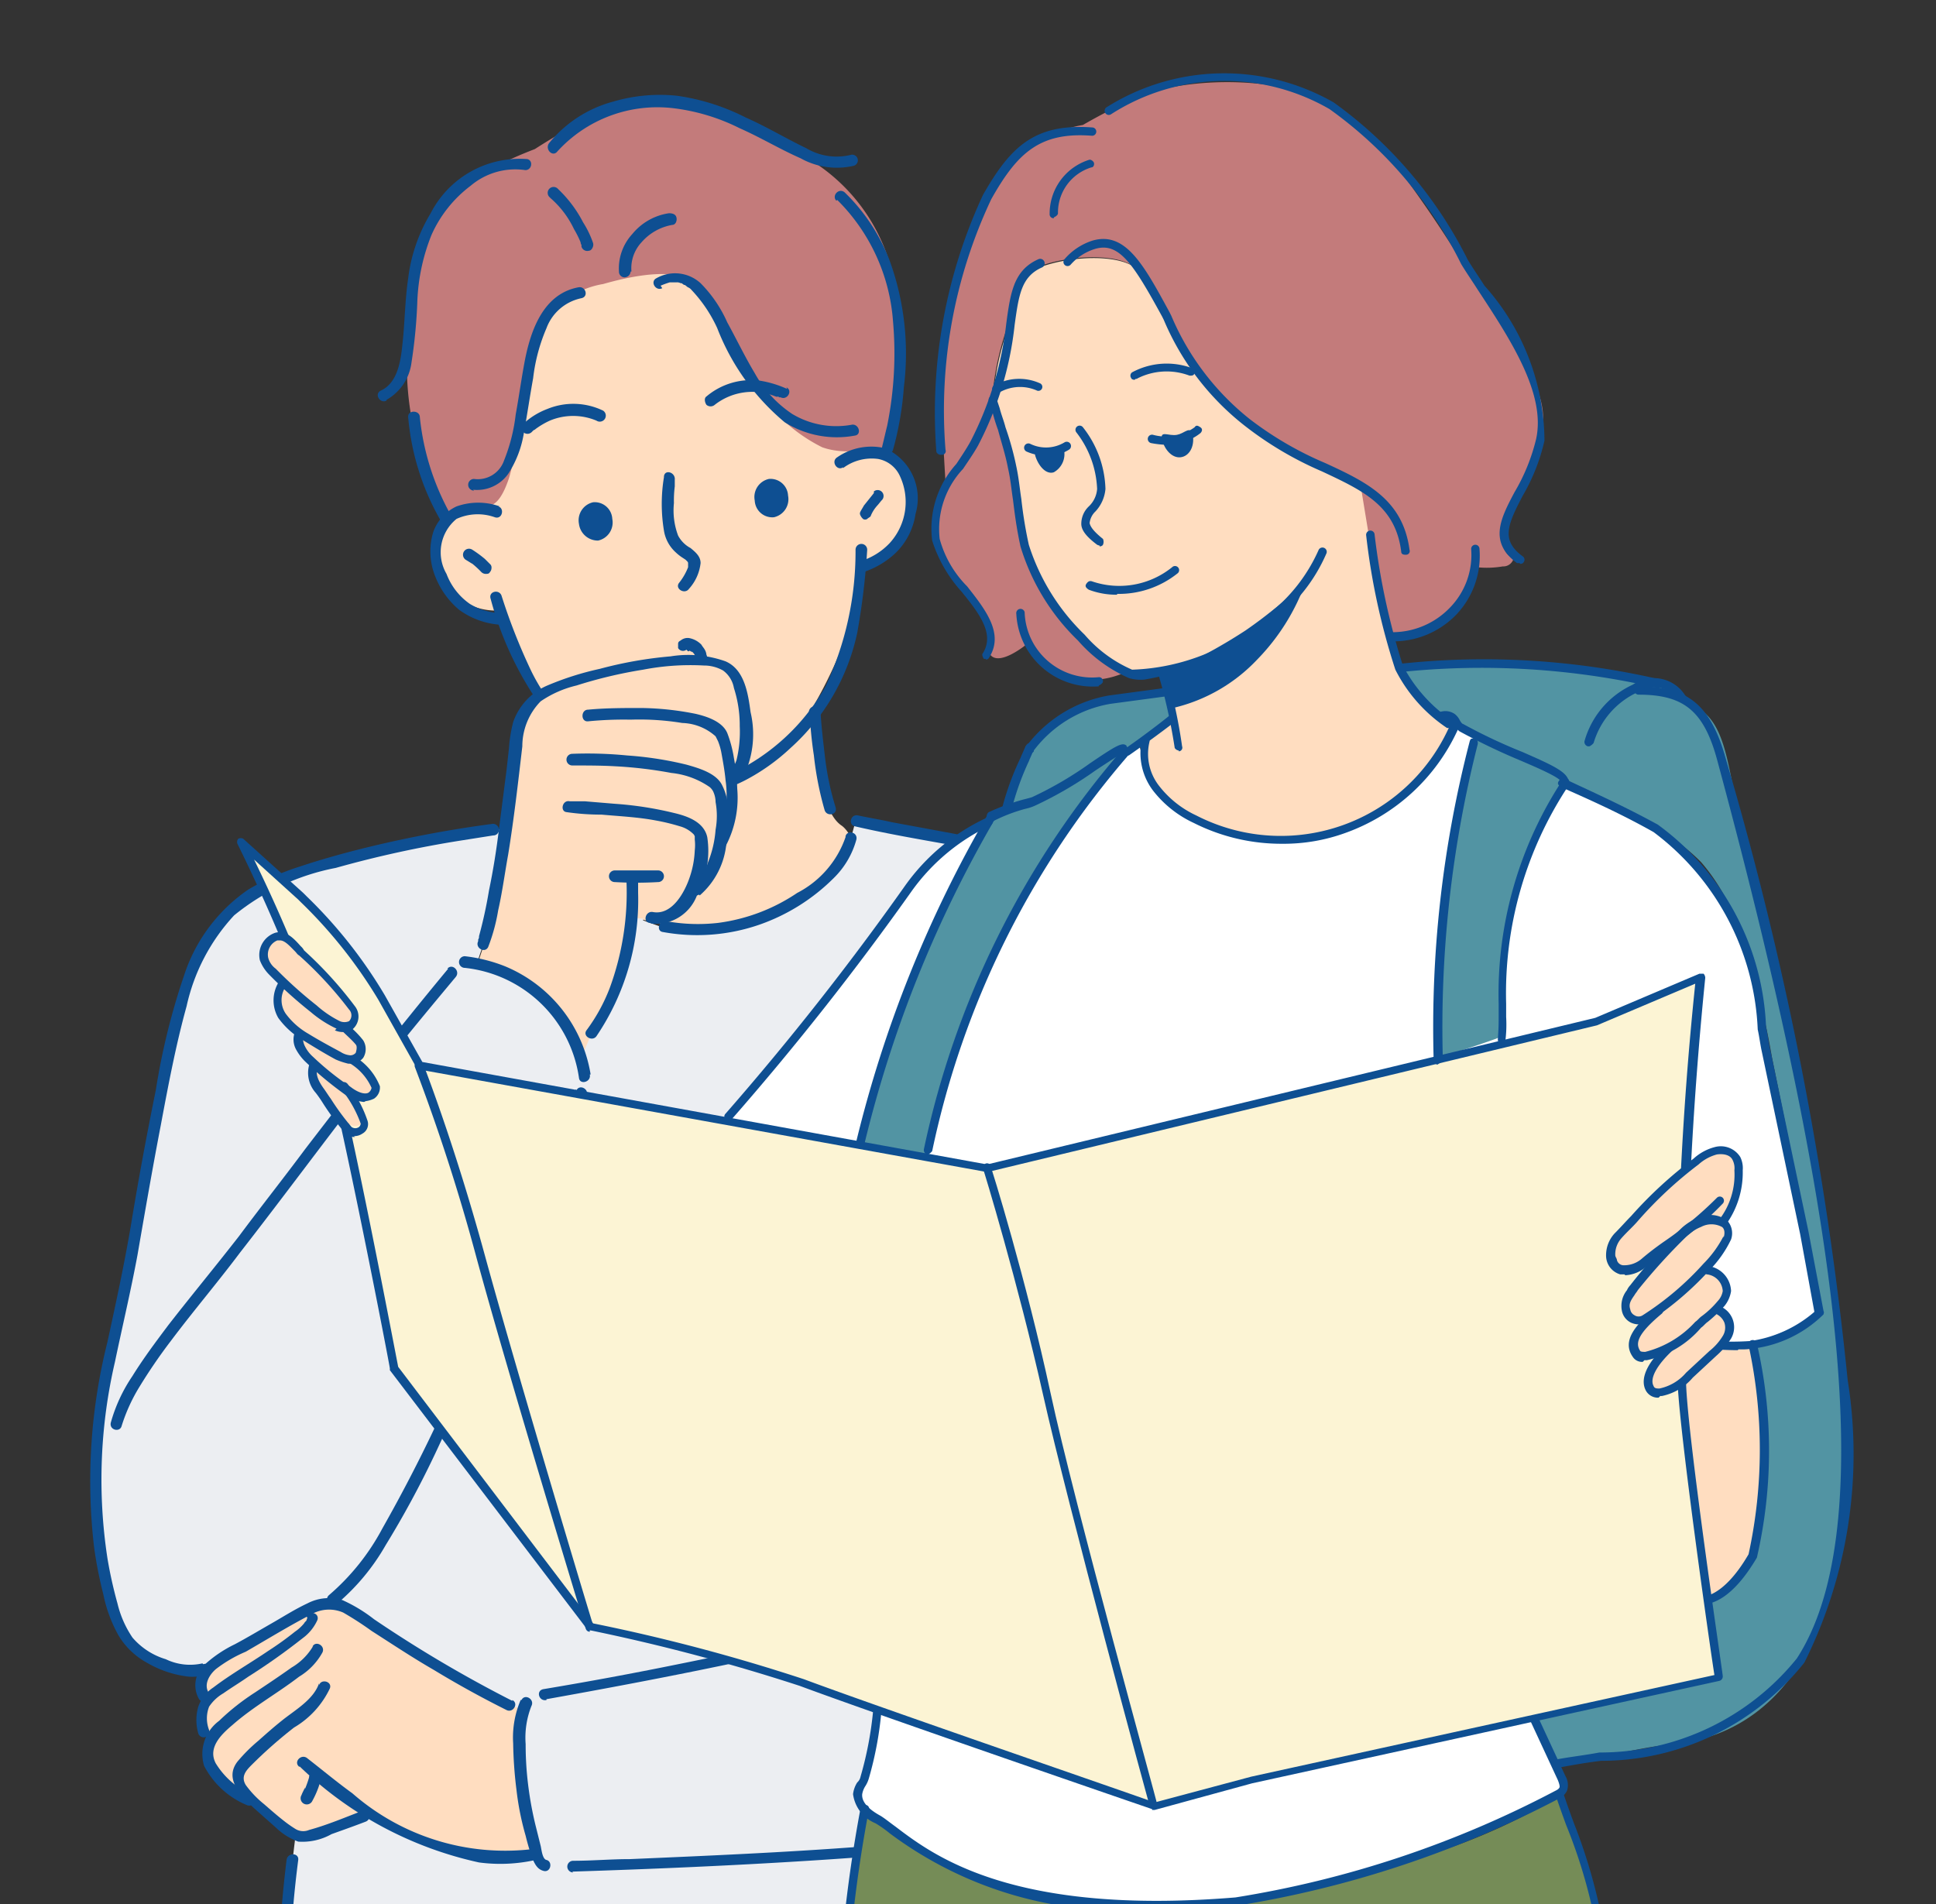 <svg id="Layer_1" xmlns="http://www.w3.org/2000/svg" xmlns:xlink="http://www.w3.org/1999/xlink" width="23.24" height="22.86" viewBox="0 0 23.24 22.86">
  <rect x="0" y="0" width="23.24" height="22.86" fill="#333333" stroke="none"/>
  <defs>
    <clipPath id="clip-path">
      <rect id="Rectangle_3" data-name="Rectangle 3" width="23.24" height="22.86" fill="none"/>
    </clipPath>
  </defs>
  <g id="Group_10" data-name="Group 10" clip-path="url(#clip-path)">
    <path id="Path_168" data-name="Path 168" d="M5.49,2.26a5.034,5.034,0,0,1,.93-.47,7.732,7.732,0,0,1,.86-.48,3.021,3.021,0,0,1,2.51.65,2.192,2.192,0,0,1,.91,1.27,10.306,10.306,0,0,1,.13,1.09,6.566,6.566,0,0,1-.2,1.16l-5.26.74a5.57,5.57,0,0,1-.34-.82,3.574,3.574,0,0,1-.12-1.44A2.146,2.146,0,0,1,5.49,2.26Z" fill="#c37b7b" fill-rule="evenodd"/>
    <path id="Path_169" data-name="Path 169" d="M5.67,6.08c.14-.02.29.11.44-.34.12-.4.19-1.25.35-1.74a1.053,1.053,0,0,1,.78-.59c.11-.03.75-.22,1.03-.05.35.2.52.88.77,1.23a1.978,1.978,0,0,0,.83.78c.34.12.67-.03.77.06.82.87-.33,1.37-.33,1.37a2.867,2.867,0,0,1-.14.81,5.509,5.509,0,0,1-.39.84s-.03,1.22.32,1.46c.06.04.17.18.11.3a2.456,2.456,0,0,1-1.46.9c-1.01.16-2.16-.48-1.92-.67.38-.31.06-1.64.06-1.64a5.353,5.353,0,0,1-.53-.7,5.611,5.611,0,0,1-.38-.77.763.763,0,0,1-.6-.26c-.26-.32-.3-.92.28-1Z" fill="#ffddc0" fill-rule="evenodd"/>
    <path id="Path_170" data-name="Path 170" d="M8.49,9.38a1.2,1.2,0,0,1-.46-.04,2.586,2.586,0,0,1-1.2-.66,2.208,2.208,0,0,1-.47-.66,7.119,7.119,0,0,1-.34-.87c-.03-.08-.16-.05-.13.04a4,4,0,0,0,.78,1.52,2.679,2.679,0,0,0,1.26.75,1.509,1.509,0,0,0,.56.06c.09-.01.09-.15,0-.14h0Z" fill="#0e4f92"/>
    <path id="Path_171" data-name="Path 171" d="M7.97,5.73a1.964,1.964,0,0,0,0,.64.446.446,0,0,0,.14.26.55.55,0,0,0,.09.07l.03.02.02.02a.031.031,0,0,1,.01.02v.05A.724.724,0,0,1,8.15,7c-.05.07.07.14.12.07a.549.549,0,0,0,.14-.31c0-.08-.06-.13-.12-.18a.362.362,0,0,1-.15-.15.859.859,0,0,1-.05-.39,1.34,1.34,0,0,1,.01-.2V5.76c.01-.09-.12-.13-.13-.04h0Z" fill="#0e4f92"/>
    <path id="Path_172" data-name="Path 172" d="M6.37,5.2l.02-.02.02-.02c-.01.01.01,0,.02-.01a.95.95,0,0,1,.17-.1.725.725,0,0,1,.56,0,.072.072,0,0,0,.08-.12.823.823,0,0,0-.67-.02.88.88,0,0,0-.29.18c-.07.06.03.16.1.1h0Z" fill="#0e4f92"/>
    <path id="Path_173" data-name="Path 173" d="M6.84,8.86c.04.19.06.38.09.57a3.18,3.18,0,0,1,.04.62.07.07,0,0,0,.14,0,4.583,4.583,0,0,0-.04-.64c-.02-.2-.05-.39-.09-.59-.02-.09-.15-.05-.13.04h0Z" fill="#0e4f92"/>
    <path id="Path_174" data-name="Path 174" d="M9.72,8.55a4.573,4.573,0,0,0,.05.52,3.85,3.85,0,0,0,.13.66c.03.08.16.05.13-.04a3.356,3.356,0,0,1-.13-.63c-.02-.17-.04-.34-.05-.51a.07.07,0,0,0-.14,0h0Z" fill="#0e4f92"/>
    <path id="Path_175" data-name="Path 175" d="M6.95,6.29a.222.222,0,0,1,.17-.26.211.211,0,0,1,.23.2.222.222,0,0,1-.17.26A.229.229,0,0,1,6.95,6.29Z" fill="#0e4f92" fill-rule="evenodd"/>
    <path id="Path_176" data-name="Path 176" d="M6,6.08a.774.774,0,0,0-.52,0,.536.536,0,0,0-.28.31.8.8,0,0,0,0,.46,1,1,0,0,0,.31.47A.943.943,0,0,0,6,7.5a.07.07,0,0,0,0-.14.759.759,0,0,1-.36-.11.77.77,0,0,1-.28-.36.517.517,0,0,1,.12-.66.61.61,0,0,1,.46-.02c.09.03.12-.11.04-.13h0Z" fill="#0e4f92"/>
    <path id="Path_177" data-name="Path 177" d="M5.59,6.72s.05.03.08.05l-.01-.01a1.2,1.2,0,0,1,.12.11.076.076,0,0,0,.05.02c.02,0,.04,0,.05-.02a.076.076,0,0,0,.02-.05.055.055,0,0,0-.02-.05l-.06-.06a1.431,1.431,0,0,0-.15-.11.072.072,0,1,0-.08.12h0Z" fill="#0e4f92"/>
    <path id="Path_178" data-name="Path 178" d="M9.06,6.01a.222.222,0,0,1,.17-.26.211.211,0,0,1,.23.2.222.222,0,0,1-.17.26A.211.211,0,0,1,9.06,6.01Z" fill="#0e4f92" fill-rule="evenodd"/>
    <path id="Path_179" data-name="Path 179" d="M10.12,5.62a.572.572,0,0,1,.42-.11.358.358,0,0,1,.26.2.732.732,0,0,1-.12.81.8.8,0,0,1-.36.22c-.08.03-.05.16.04.13a1.034,1.034,0,0,0,.39-.23.82.82,0,0,0,.24-.47.656.656,0,0,0-.37-.79.721.721,0,0,0-.57.11c-.08.05,0,.17.07.12h0Z" fill="#0e4f92"/>
    <path id="Path_180" data-name="Path 180" d="M10.49,5.92l-.12.15c-.01.02-.03.05-.04.07s-.01.03,0,.05.02.03.03.04.04.01.05,0,.03-.02.04-.03a.419.419,0,0,1,.09-.14l-.01.01c.02-.02.04-.05.06-.07a.071.071,0,0,0-.1-.1h0Z" fill="#0e4f92"/>
    <path id="Path_181" data-name="Path 181" d="M9.45,4.67a1.26,1.26,0,0,0-.33-.1.83.83,0,0,0-.64.19c-.03.02-.02.07,0,.1a.076.076,0,0,0,.1,0,.731.731,0,0,1,.73-.1s.04.01.02,0c0,0,.02,0,.02.01h.02c.08.04.15-.08.07-.12h0Z" fill="#0e4f92"/>
    <path id="Path_182" data-name="Path 182" d="M8.5,9.52a1.575,1.575,0,0,0,.46-.16,2.45,2.45,0,0,0,.53-.38,2.586,2.586,0,0,0,.8-1.38,8.521,8.521,0,0,0,.12-1,.07.07,0,0,0-.14,0,3.814,3.814,0,0,1-.36,1.64,2.529,2.529,0,0,1-.96.96,1.221,1.221,0,0,1-.48.18c-.04,0-.06.05-.05.09s.05.05.09.05h0Z" fill="#0e4f92"/>
    <path id="Path_183" data-name="Path 183" d="M4.64,4.8a.6.6,0,0,0,.3-.45,6.172,6.172,0,0,0,.07-.74,2.378,2.378,0,0,1,.17-.79,1.505,1.505,0,0,1,.47-.59.83.83,0,0,1,.64-.19c.09.02.12-.11.04-.13a1.2,1.2,0,0,0-1.16.65,1.962,1.962,0,0,0-.27.78c-.04.27-.04.54-.07.8-.02.2-.06.46-.26.55-.08.04-.01.16.07.12h0Z" fill="#0e4f92"/>
    <path id="Path_184" data-name="Path 184" d="M5.41,6.18a3.026,3.026,0,0,1-.37-1.17c0-.09-.15-.09-.14,0a3,3,0,0,0,.39,1.24c.04.08.17,0,.12-.07Z" fill="#0e4f92"/>
    <path id="Path_185" data-name="Path 185" d="M5.68,5.88a.459.459,0,0,0,.42-.19,1.268,1.268,0,0,0,.19-.5c.04-.22.07-.43.11-.65a2.134,2.134,0,0,1,.16-.6.57.57,0,0,1,.42-.36c.09-.02.05-.15-.04-.13-.42.08-.57.52-.64.88-.04.21-.07.43-.11.65a2.118,2.118,0,0,1-.14.55.333.333,0,0,1-.36.22.07.07,0,0,0,0,.14h0Z" fill="#0e4f92"/>
    <path id="Path_186" data-name="Path 186" d="M7.93,3.43a1,1,0,0,1,.11-.04h.08a.09.09,0,0,1,.05.01c.02,0,.01,0,.04.02.02,0,.03.02.05.03a.1.1,0,0,1,.04.03,1.689,1.689,0,0,1,.31.46,2.775,2.775,0,0,0,.81,1.13,1.18,1.18,0,0,0,.84.16c.09-.01.05-.15-.04-.13a1.028,1.028,0,0,1-.71-.13,1.408,1.408,0,0,1-.45-.49c-.12-.2-.22-.41-.33-.61a1.564,1.564,0,0,0-.32-.47.454.454,0,0,0-.53-.06c-.08.04-.01.16.07.12h0Z" fill="#0e4f92"/>
    <path id="Path_187" data-name="Path 187" d="M10.05,2.4a2.284,2.284,0,0,1,.67,1.46,4.383,4.383,0,0,1-.07,1.25c-.02.08-.04.17-.06.25s.11.12.13.04a3.8,3.8,0,0,0,.13-.75,3.27,3.27,0,0,0-.17-1.52,2.255,2.255,0,0,0-.54-.82c-.07-.06-.16.04-.1.1h0Z" fill="#0e4f92"/>
    <path id="Path_188" data-name="Path 188" d="M6.61,2.38a1.133,1.133,0,0,1,.28.37,1.194,1.194,0,0,1,.08.16.049.049,0,0,0,.01.03h0v.02a.072.072,0,0,0,.09.05c.03,0,.06-.05.05-.09A1.151,1.151,0,0,0,7,2.67a1.5,1.5,0,0,0-.3-.4.071.071,0,1,0-.1.1h0Z" fill="#0e4f92"/>
    <path id="Path_189" data-name="Path 189" d="M7.58,3.26a.457.457,0,0,1,.12-.35.634.634,0,0,1,.37-.21c.04,0,.06-.05.05-.09s-.05-.05-.09-.05a.7.7,0,0,0-.44.25.61.61,0,0,0-.16.45.068.068,0,0,0,.07.07.075.075,0,0,0,.07-.07h0Z" fill="#0e4f92"/>
    <path id="Path_190" data-name="Path 190" d="M6.68,1.83A1.624,1.624,0,0,1,8.09,1.3a2.414,2.414,0,0,1,.79.24c.25.11.48.25.73.36a.894.894,0,0,0,.64.09.068.068,0,1,0-.04-.13.711.711,0,0,1-.53-.08c-.25-.12-.48-.26-.73-.37a2.618,2.618,0,0,0-.82-.26,1.984,1.984,0,0,0-.77.07,1.484,1.484,0,0,0-.77.5c-.05.07.04.17.1.1h0Z" fill="#0e4f92"/>
    <path id="Path_191" data-name="Path 191" d="M8.26,7.82a.031.031,0,0,0,.02-.01H8.27c.01,0,.02.01.04.02L8.3,7.82c.02.01.03.03.04.04l-.01-.01a.219.219,0,0,1,.03.05v0c0,.02.02.03.03.04s.04.01.05,0,.03-.02.04-.03.01-.03,0-.05a.142.142,0,0,0-.02-.06c-.01-.02-.03-.04-.04-.06a.275.275,0,0,0-.15-.08.131.131,0,0,0-.1.03c-.02.01-.03.02-.03.04v.05a.067.067,0,0,0,.1.02h0Z" fill="#0e4f92"/>
    <path id="Path_192" data-name="Path 192" d="M13.45,21.86v.06a18.358,18.358,0,0,1,.12,2.57H3.41a17.407,17.407,0,0,1,.13-2.39v-.06s.04,0,.05.01a.321.321,0,0,0,.17-.02c.2-.06.4-.14.6-.21l.04-.06a3.2,3.2,0,0,0,.51.29,2.362,2.362,0,0,0,1.5.23h.02a4.6,4.6,0,0,1-.21-1.37,1.107,1.107,0,0,1,.04-.36l-.15-.06a16.751,16.751,0,0,1-1.82-1.08.577.577,0,0,0-.32-.14.771.771,0,0,0-.36.12l-.9.51a.888.888,0,0,0-.22.16H2.41a1.1,1.1,0,0,1-.9-.37,3.865,3.865,0,0,1-.36-1.41,11.487,11.487,0,0,1,.42-3.26c.14-.81.28-1.62.46-2.42a3.136,3.136,0,0,1,.76-1.69,2.68,2.68,0,0,1,1.06-.51,12.992,12.992,0,0,1,2.06-.43l.16-.02a8.087,8.087,0,0,1-.28,1.42l-.07.21a1.637,1.637,0,0,1,1.24,1.09h.02l.11-.26a2.683,2.683,0,0,0,.47-1.39h.16v.03l.25.09a2.115,2.115,0,0,0,1.29-.16c.4-.19.86-.51.95-.9l.06-.22c1.21.28,3.3.45,4.13,1.35s.85,2.64.95,3.49c.13,1.09.22,2.19.31,3.29.04.53.11,1.22.13,1.75a2.117,2.117,0,0,1-.25,1.33,2.178,2.178,0,0,1-1.43.68l-.65.12Z" fill="#eceef2"/>
    <path id="Path_193" data-name="Path 193" d="M4.41,21.74l-.04.06q-.3.12-.6.21a.26.26,0,0,1-.17.02.06.06,0,0,1-.04-.01.333.333,0,0,1-.1-.06,3.858,3.858,0,0,1-.44-.38H3.01a.932.932,0,0,1-.39-.29.409.409,0,0,1-.11-.26.424.424,0,0,1,.06-.19l-.11-.06a.468.468,0,0,1,.01-.33.066.066,0,0,1,.04-.05l-.04-.04a.241.241,0,0,1,.02-.29c0-.01.02-.02.02-.03a.691.691,0,0,1,.22-.16l.9-.51a.674.674,0,0,1,.36-.12.657.657,0,0,1,.32.14,15.847,15.847,0,0,0,1.82,1.08l.15.06a1.42,1.42,0,0,0-.04.36,4.49,4.49,0,0,0,.21,1.36H6.43a2.256,2.256,0,0,1-1.5-.23c-.18-.09-.35-.19-.51-.29Z" fill="#ffddc0"/>
    <path id="Path_194" data-name="Path 194" d="M8.77,9.34a1.379,1.379,0,0,1-.12.79h0a.88.88,0,0,1-.28.56H8.34c-.1.21-.27.38-.48.34H7.73l-.14-.01H7.57a2.777,2.777,0,0,1-.47,1.39l-.11.26H6.97a1.691,1.691,0,0,0-1.24-1.09l.07-.21a8.087,8.087,0,0,0,.28-1.42c.06-.44.11-.86.13-1.07a.693.693,0,0,1,.53-.63c.72-.24,1.87-.47,2.07-.14a1.552,1.552,0,0,1,.15.8.678.678,0,0,1-.12.42H8.77Z" fill="#ffddc0"/>
    <path id="Path_195" data-name="Path 195" d="M7.9,10.45H7.38a.07.07,0,1,0,0,.14,4.51,4.51,0,0,0,.52,0,.07.07,0,1,0,0-.14Z" fill="#0e4f92"/>
    <path id="Path_196" data-name="Path 196" d="M7.83,11.09a.528.528,0,0,0,.54-.35,1.1,1.1,0,0,0,.12-.69c-.04-.18-.23-.25-.4-.29a4.2,4.2,0,0,0-.71-.11l-.36-.03H6.84c-.09-.02-.12.12-.04.13a2.864,2.864,0,0,0,.42.03c.22.02.44.03.65.07a2.46,2.46,0,0,1,.29.07.367.367,0,0,1,.17.1l.01.02v.04a.563.563,0,0,1,0,.13,1.134,1.134,0,0,1-.06.32c-.06.18-.21.46-.44.42-.09-.02-.13.12-.04.13h0Z" fill="#0e4f92"/>
    <path id="Path_197" data-name="Path 197" d="M8.4,10.75a.942.942,0,0,0,.32-.63,1.645,1.645,0,0,0,.02-.38.67.67,0,0,0-.07-.31c-.07-.15-.29-.21-.43-.25a4.2,4.2,0,0,0-.71-.11,4.852,4.852,0,0,0-.66-.02.07.07,0,0,0,0,.14c.17,0,.35,0,.52.01a5.1,5.1,0,0,1,.67.08.98.98,0,0,1,.46.17.176.176,0,0,1,.04.05.308.308,0,0,1,.03.13.915.915,0,0,1,0,.33,1.3,1.3,0,0,1-.09.39.562.562,0,0,1-.18.27c-.07.05,0,.17.07.12h0Z" fill="#0e4f92"/>
    <path id="Path_198" data-name="Path 198" d="M8.71,10.16a1.246,1.246,0,0,0,.14-.69,2.326,2.326,0,0,0-.04-.37,1.471,1.471,0,0,0-.08-.3c-.06-.14-.25-.2-.38-.23A3.5,3.5,0,0,0,7.7,8.5c-.21,0-.43,0-.64.02-.09,0-.09.15,0,.14a4.349,4.349,0,0,1,.51-.02,3.18,3.18,0,0,1,.62.04.625.625,0,0,1,.4.16l.03.06a.737.737,0,0,1,.04.14c.02.11.04.22.05.33a1.23,1.23,0,0,1-.11.71c-.05.07.07.14.12.07h0Z" fill="#0e4f92"/>
    <path id="Path_199" data-name="Path 199" d="M8.9,9.37a1.159,1.159,0,0,0,.11-.82c-.03-.22-.07-.51-.3-.61a1.335,1.335,0,0,0-.66-.06,4.881,4.881,0,0,0-.85.15,3.547,3.547,0,0,0-.63.2.741.741,0,0,0-.41.44,1.668,1.668,0,0,0-.05.31l-.03.27c-.03.23-.06.47-.09.7-.03.25-.07.5-.12.74a5.41,5.41,0,0,1-.12.55.06.06,0,0,1-.01.04v.02h0c-.04.08.08.15.12.07a2.2,2.2,0,0,0,.12-.44c.05-.22.08-.45.12-.67.07-.43.12-.87.17-1.3a.773.773,0,0,1,.22-.54,1.284,1.284,0,0,1,.43-.19,5.474,5.474,0,0,1,.8-.19,2.993,2.993,0,0,1,.73-.05.465.465,0,0,1,.23.06.332.332,0,0,1,.13.21,1.469,1.469,0,0,1,.07.46,1.428,1.428,0,0,1-.04.41.539.539,0,0,1-.07.13c-.05.07.07.14.12.07h0Z" fill="#0e4f92"/>
    <path id="Path_200" data-name="Path 200" d="M7.16,12.44a2.912,2.912,0,0,0,.5-1.72v-.15a.07.07,0,0,0-.14,0,3.324,3.324,0,0,1-.2,1.29,2.121,2.121,0,0,1-.28.51c-.05.07.07.14.12.07Z" fill="#0e4f92"/>
    <path id="Path_201" data-name="Path 201" d="M7.09,12.9a1.7,1.7,0,0,0-1.03-1.3,1.877,1.877,0,0,0-.48-.12.07.07,0,0,0,0,.14,1.55,1.55,0,0,1,1.37,1.32c.01.09.15.05.13-.04h0Z" fill="#0e4f92"/>
    <path id="Path_202" data-name="Path 202" d="M5.38,11.63c-.59.71-1.16,1.44-1.72,2.17-.26.35-.53.69-.79,1.04-.28.36-.57.71-.85,1.07-.15.2-.3.4-.43.61a1.908,1.908,0,0,0-.26.56c-.02.09.11.12.13.04a2.088,2.088,0,0,1,.22-.48,6.452,6.452,0,0,1,.37-.54c.27-.36.56-.7.83-1.06.53-.68,1.03-1.36,1.56-2.04.33-.43.68-.85,1.03-1.27.06-.07-.04-.17-.1-.1h0Z" fill="#0e4f92"/>
    <path id="Path_203" data-name="Path 203" d="M6.91,13.08c-.4.92-.76,1.85-1.14,2.78a18.893,18.893,0,0,1-1.18,2.49,2.756,2.756,0,0,1-.64.8c-.07.06.03.15.1.1a2.612,2.612,0,0,0,.58-.7,11.465,11.465,0,0,0,.59-1.09c.43-.91.81-1.84,1.18-2.77.21-.51.42-1.03.64-1.53.04-.08-.08-.15-.12-.07h0Z" fill="#0e4f92"/>
    <path id="Path_204" data-name="Path 204" d="M2.43,19.97a.669.669,0,0,1-.44-.05.847.847,0,0,1-.4-.26,1.252,1.252,0,0,1-.18-.41,5.228,5.228,0,0,1-.12-.54,6.243,6.243,0,0,1,.09-2.36c.09-.43.19-.85.27-1.28.09-.52.18-1.04.28-1.56.09-.48.18-.96.31-1.43a2.34,2.34,0,0,1,.57-1.09,2.746,2.746,0,0,1,1.22-.57,13.119,13.119,0,0,1,1.51-.33l.38-.06a.068.068,0,0,0,.07-.07.075.075,0,0,0-.07-.07,14.188,14.188,0,0,0-1.58.3c-.24.06-.49.13-.73.21a2.954,2.954,0,0,0-.63.28,1.994,1.994,0,0,0-.77,1.03,8.181,8.181,0,0,0-.34,1.38c-.11.54-.21,1.08-.3,1.63-.08.47-.18.93-.28,1.39a6.849,6.849,0,0,0-.16,2.47,5.041,5.041,0,0,0,.11.56,1.7,1.7,0,0,0,.18.49.9.9,0,0,0,.34.33,1.283,1.283,0,0,0,.51.17.749.749,0,0,0,.21-.02c.08-.03.05-.16-.04-.13h0Z" fill="#0e4f92"/>
    <path id="Path_205" data-name="Path 205" d="M6.25,20.41a1.144,1.144,0,0,0-.09.52,5.088,5.088,0,0,0,.04.56,3.348,3.348,0,0,0,.11.55,2.759,2.759,0,0,0,.08.27c.03.07.06.13.13.15.09.03.12-.11.04-.13-.05-.01-.06-.13-.07-.17l-.06-.24a4.209,4.209,0,0,1-.09-.49,3.908,3.908,0,0,1-.03-.49,1.034,1.034,0,0,1,.07-.46c.04-.08-.08-.15-.12-.07h0Z" fill="#0e4f92"/>
    <path id="Path_206" data-name="Path 206" d="M6.56,20.4c.95-.17,1.89-.35,2.83-.56s1.88-.45,2.81-.68a3.63,3.63,0,0,1,1.57-.14c.09.02.13-.12.04-.13a3.371,3.371,0,0,0-1.41.09c-.47.11-.94.24-1.41.36-.95.23-1.9.45-2.85.64q-.81.165-1.62.3c-.09.02-.05.15.04.13h0Z" fill="#0e4f92"/>
    <path id="Path_207" data-name="Path 207" d="M12.69,13.33a3.839,3.839,0,0,0-.11.59,3.088,3.088,0,0,0,.02.61c.05.37.11.73.15,1.1.08.69.14,1.38.21,2.07.04.37.08.74.13,1.1.01.09.15.05.13-.04-.09-.66-.15-1.33-.22-1.99-.07-.69-.15-1.38-.25-2.07a3.78,3.78,0,0,1-.05-.67,3.127,3.127,0,0,1,.12-.68c.02-.09-.11-.12-.13-.04h0Z" fill="#0e4f92"/>
    <path id="Path_208" data-name="Path 208" d="M6.87,22.47c.94-.03,1.88-.07,2.83-.13s1.89-.14,2.82-.27c.46-.06.93-.13,1.39-.22a5.247,5.247,0,0,0,1.1-.29,1.379,1.379,0,0,0,.75-.75,2.883,2.883,0,0,0,.1-1.17c-.02-.41-.05-.83-.09-1.24-.04-.45-.07-.89-.11-1.34-.04-.48-.08-.95-.13-1.43-.04-.39-.09-.78-.13-1.17a14.1,14.1,0,0,0-.24-1.83A2.981,2.981,0,0,0,14.3,11a4.262,4.262,0,0,0-1.67-.74c-.64-.16-1.29-.27-1.93-.39-.13-.03-.26-.05-.4-.08-.09-.02-.12.11-.04.13.6.14,1.2.22,1.8.35a6.36,6.36,0,0,1,1.8.6,2.106,2.106,0,0,1,.62.53,2.951,2.951,0,0,1,.42.83,8.34,8.34,0,0,1,.33,1.86c.07.75.16,1.5.23,2.26.08.88.15,1.76.22,2.64a11.716,11.716,0,0,1,.05,1.19,1.363,1.363,0,0,1-.39,1.02,2.1,2.1,0,0,1-.96.43c-.42.1-.85.17-1.28.23-.92.14-1.84.24-2.76.31s-1.85.11-2.78.15c-.23,0-.45.02-.68.02a.07.07,0,0,0,0,.14h0Z" fill="#0e4f92"/>
    <path id="Path_209" data-name="Path 209" d="M10.15,10.05a1.192,1.192,0,0,1-.58.67,2.207,2.207,0,0,1-.95.36A2.139,2.139,0,0,1,8,11.06c-.09-.02-.13.12-.04.13a2.283,2.283,0,0,0,1.16-.09,2.363,2.363,0,0,0,.89-.56,1.023,1.023,0,0,0,.27-.46c.02-.09-.11-.12-.13-.04h0Z" fill="#0e4f92"/>
    <path id="Path_210" data-name="Path 210" d="M6.15,20.42a15.381,15.381,0,0,1-1.66-.98,1.832,1.832,0,0,0-.38-.23.558.558,0,0,0-.42.04c-.15.07-.29.16-.43.24s-.29.17-.44.25a1.51,1.51,0,0,0-.39.27.333.333,0,0,0-.04.39c.05.07.17,0,.12-.07-.07-.1,0-.22.08-.29a1.615,1.615,0,0,1,.36-.21c.26-.15.52-.31.79-.45a.425.425,0,0,1,.38-.02,3.956,3.956,0,0,1,.34.22c.25.16.49.32.75.47q.42.255.87.48c.08.04.15-.08.07-.12h0Z" fill="#0e4f92"/>
    <path id="Path_211" data-name="Path 211" d="M3.69,19.42l-.01.03c0,.01-.02.02-.03.04a.524.524,0,0,1-.11.1,3.712,3.712,0,0,1-.32.23c-.22.15-.45.28-.66.44a.456.456,0,0,0-.18.23.58.58,0,0,0,0,.32.068.068,0,1,0,.13-.04.386.386,0,0,1,0-.28.517.517,0,0,1,.17-.16c.1-.07.2-.13.3-.2a7.587,7.587,0,0,0,.65-.46.548.548,0,0,0,.18-.22c.03-.09-.11-.12-.13-.04h0Z" fill="#0e4f92"/>
    <path id="Path_212" data-name="Path 212" d="M3.76,19.76a.72.72,0,0,1-.26.26c-.14.1-.29.2-.44.3a2.794,2.794,0,0,0-.43.34.494.494,0,0,0-.18.54,1.015,1.015,0,0,0,.51.47c.08.04.15-.08.07-.12a.958.958,0,0,1-.44-.38c-.1-.19.07-.35.2-.46.25-.22.54-.38.8-.58a.776.776,0,0,0,.28-.29c.04-.08-.08-.15-.12-.07h0Z" fill="#0e4f92"/>
    <path id="Path_213" data-name="Path 213" d="M3.83,20.21c-.07.2-.29.32-.45.45-.1.08-.19.16-.28.24a1.968,1.968,0,0,0-.25.25c-.16.21.04.4.19.55l.27.24a.771.771,0,0,0,.27.17.713.713,0,0,0,.4-.09c.14-.05.28-.1.41-.15.08-.03.05-.17-.04-.13-.21.08-.42.17-.64.23a.179.179,0,0,1-.16-.01,1.463,1.463,0,0,1-.13-.09c-.09-.07-.17-.14-.25-.21a1.2,1.2,0,0,1-.22-.23c-.06-.1,0-.17.07-.24a5.468,5.468,0,0,1,.51-.45,1.082,1.082,0,0,0,.43-.47c.03-.08-.1-.12-.13-.04h0Z" fill="#0e4f92"/>
    <path id="Path_214" data-name="Path 214" d="M3.6,21.21a4.477,4.477,0,0,0,2.15,1.15,1.937,1.937,0,0,0,.68-.03c.09-.02.05-.15-.04-.13a2.785,2.785,0,0,1-2.16-.67c-.18-.13-.36-.28-.54-.42-.07-.06-.17.04-.1.1h0Z" fill="#0e4f92"/>
    <path id="Path_215" data-name="Path 215" d="M3.71,21.34a1.3,1.3,0,0,1-.05.14v-.02c-.01.03-.03.06-.04.09a.074.074,0,1,0,.13.07,1.089,1.089,0,0,0,.1-.25c0-.04-.01-.08-.05-.09s-.08.01-.09.05h0Z" fill="#0e4f92"/>
    <path id="Path_216" data-name="Path 216" d="M13.39,21.92a20.013,20.013,0,0,1,.11,2.57.07.07,0,0,0,.14,0,18.355,18.355,0,0,0-.11-2.57c0-.09-.15-.09-.14,0Z" fill="#0e4f92"/>
    <path id="Path_217" data-name="Path 217" d="M3.44,22.33a14.276,14.276,0,0,0-.1,2.17.07.07,0,0,0,.14,0,13.144,13.144,0,0,1,.1-2.17c.01-.09-.13-.09-.14,0Z" fill="#0e4f92"/>
    <path id="Path_218" data-name="Path 218" d="M17.25,8.56a1.066,1.066,0,0,1-.44-.55,8.1,8.1,0,0,1,3.12.19c.05.02.41.28.45.3.4.23.36.89.61,1.8a41.209,41.209,0,0,1,1.18,6.95c.07.86-.06,3.53-2.16,3.7-.63.05-2.1.61-1.98-.4a48.934,48.934,0,0,0-.07-8l1.2-.29,1.26-.53-.23,4.34c.15,0,.31.08.46.08a1.934,1.934,0,0,0,1.04-.3.332.332,0,0,0,.15-.16.544.544,0,0,0,0-.18l-.57-2.82a9.334,9.334,0,0,0-.44-1.65,2.294,2.294,0,0,0-.41-.69,2.58,2.58,0,0,0-.77-.53,8.7,8.7,0,0,1-.8-.42,1.539,1.539,0,0,0-.47-.28c-.25-.09-.43-.04-.58-.26a.529.529,0,0,0-.27-.16h-.06a.054.054,0,0,0-.03-.04,1.739,1.739,0,0,0-.18-.11Z" fill="#5294a3"/>
    <path id="Path_219" data-name="Path 219" d="M12.96,8.54a9.4,9.4,0,0,1,1.07-.28l.08.37a4.074,4.074,0,0,1-.37.25,1.553,1.553,0,0,0,.03.31,1.142,1.142,0,0,1-.09-.26,17.884,17.884,0,0,1-1.62.85c.08-.23.18-.47.22-.59a1.5,1.5,0,0,1,.68-.66Z" fill="#5294a3"/>
    <path id="Path_220" data-name="Path 220" d="M18.72,21.22h0c.16-.03.33-.06.5-.08a3.116,3.116,0,0,0,2.44-1.18,5.6,5.6,0,0,0,.52-3.39,40.871,40.871,0,0,0-1.46-7.45c-.18-.65-.45-.88-1.05-.88a.05.05,0,0,0,0,.1c.55,0,.79.2.95.81,1.59,5.89,1.89,9.31.95,10.76a3.039,3.039,0,0,1-2.37,1.13c-.16.03-.33.05-.5.08a.044.044,0,0,0-.04.06c0,.02.03.04.05.04Z" fill="#0e4f92"/>
    <path id="Path_221" data-name="Path 221" d="M19.92,8.25s.04-.01.05-.03,0-.05-.03-.06a9.368,9.368,0,0,0-3.14-.19.05.05,0,0,0,0,.1,9.35,9.35,0,0,1,3.1.19h.02Z" fill="#0e4f92"/>
    <path id="Path_222" data-name="Path 222" d="M19.08,8.96a.14.14,0,0,0,.05-.04.973.973,0,0,1,.53-.61.357.357,0,0,1,.5.11.049.049,0,0,0,.07-.07.445.445,0,0,0-.63-.13,1.061,1.061,0,0,0-.58.68.055.055,0,0,0,.04.06h.01Z" fill="#0e4f92"/>
    <path id="Path_223" data-name="Path 223" d="M12.09,9.77s.04-.01.05-.04a3.3,3.3,0,0,1,.21-.59c.02-.05.04-.09.06-.14.01-.03,0-.05-.03-.07s-.05,0-.07.03c-.02.05-.04.09-.06.14a3.3,3.3,0,0,0-.22.6c0,.03,0,.05.04.06h.01Z" fill="#0e4f92"/>
    <path id="Path_224" data-name="Path 224" d="M12.37,9.04s.03,0,.04-.02V9.01a1.461,1.461,0,0,1,.92-.56l.82-.11s.05-.03.04-.06a.044.044,0,0,0-.06-.04l-.82.11h0a1.573,1.573,0,0,0-.99.61h0s-.01.06.01.08h.03Z" fill="#0e4f92"/>
    <path id="Path_225" data-name="Path 225" d="M8.86,13.27c.35-.42.47-.58.83-1,1.12-1.31,1.4-2.11,2.27-2.46.03-.01.06-.03.09-.04.56-.24,1.08-.56,1.62-.85a1.32,1.32,0,0,0,.46.74,1.555,1.555,0,0,0,.45.26,2.434,2.434,0,0,0,1.39.03,2.4,2.4,0,0,0,.8-.36,1.367,1.367,0,0,0,.48-.61c.05-.13.12-.29.25-.27a.574.574,0,0,1,.27.16c.15.22.33.17.58.26a1.539,1.539,0,0,1,.47.28c.18.12.44.23.8.42a2.713,2.713,0,0,1,.77.53,2.294,2.294,0,0,1,.41.69,8.547,8.547,0,0,1,.44,1.65l.57,2.82a.366.366,0,0,1,0,.18.332.332,0,0,1-.15.16,2,2,0,0,1-1.04.3c-.15,0-.31-.08-.46-.08l.23-4.34-1.26.53-1.2.29-6.1,1.47-3.15-.57c.05-.06.12-.12.17-.18Z" fill="#fff"/>
    <path id="Path_226" data-name="Path 226" d="M20.06,16.56a1.949,1.949,0,0,0,.43-.43.747.747,0,0,0,.55-.03v.03a5.983,5.983,0,0,1,.01,2.54,1.3,1.3,0,0,1-.44.49c-.07.03-.12.05-.16.02v.03h-.03v-.04a.471.471,0,0,0-.02-.05,3.856,3.856,0,0,1-.09-.49c-.03-.14-.09-.27-.12-.4a5.594,5.594,0,0,1-.12-.56c-.02-.42.02-.67,0-1.09Z" fill="#ffddc0"/>
    <path id="Path_227" data-name="Path 227" d="M10.31,13.72c.06-.2.11-.41.17-.61a11.259,11.259,0,0,1,.67-1.87c.05-.11.13-.23.18-.34.16-.33.33-.62.49-.95a.418.418,0,0,1,.11-.15.5.5,0,0,1,.2-.08,2.89,2.89,0,0,0,1.02-.55.673.673,0,0,1,.29-.15c.02.06-.12.19-.15.25a23.767,23.767,0,0,0-1.53,2.49,6.7,6.7,0,0,0-.47,1.38c-.03.13-.09.35-.12.48-.02.07.02.23-.05.27a3.323,3.323,0,0,1-.8-.16Z" fill="#5294a3"/>
    <path id="Path_228" data-name="Path 228" d="M14.1,8.63l-.08-.37-.04-.2a.925.925,0,0,1-.39.02.055.055,0,0,1-.05-.02,2.515,2.515,0,0,1-1.16-1.27,5.86,5.86,0,0,1-.23-1.22,4.671,4.671,0,0,0-.23-.77,3.292,3.292,0,0,1,.17-.83,1.826,1.826,0,0,0,.1-.54c.09-.3,1.22-.48,1.49-.17.06.08.33.59.58,1.01a1.757,1.757,0,0,0,.45.58,3.384,3.384,0,0,0,1.04.71,5.935,5.935,0,0,1,.6.32l.21,1.28a3.613,3.613,0,0,0,.11.5,1.887,1.887,0,0,0,.13.35,1.075,1.075,0,0,0,.44.55,1.739,1.739,0,0,1,.18.11.138.138,0,0,1,.03.04.306.306,0,0,1-.03.15,1.136,1.136,0,0,1-.23.31,1.618,1.618,0,0,1-.18.19l-.03.03-.07.07a1.369,1.369,0,0,1-.23.2,2.32,2.32,0,0,1-1.37.43,2.029,2.029,0,0,1-.48-.09,1.715,1.715,0,0,1-.9-.45.8.8,0,0,1-.18-.37,1.553,1.553,0,0,1-.03-.31,4.074,4.074,0,0,0,.37-.25Z" fill="#ffddc0"/>
    <path id="Path_229" data-name="Path 229" d="M18.61,9.22a.482.482,0,0,1,.1.08.216.216,0,0,1,.01.22,1.281,1.281,0,0,1-.11.2c-.1.17-.16.28-.25.46-.06.12-.1.31-.15.43a1.557,1.557,0,0,0-.08.43c-.03.27-.06.54-.08.81-.01.17-.02.34-.02.51a.108.108,0,0,1-.02.08c-.01.02-.03.02-.05.03-.22.08-.45.15-.67.23,0-.5.02-1,.02-1.49a5.654,5.654,0,0,1,.07-1.01c.02-.13.06-.27.09-.4l.12-.51c.02-.09.05-.43.13-.46s.36.13.44.16a3.68,3.68,0,0,1,.44.23Z" fill="#5294a3"/>
    <path id="Path_230" data-name="Path 230" d="M11.35,5.79s-.08-1.3-.06-1.43a4.968,4.968,0,0,1,.62-2.09A1.56,1.56,0,0,1,13,1.5a6.315,6.315,0,0,1,.82-.4,3.7,3.7,0,0,1,1.41-.08,2.317,2.317,0,0,1,1.41.81,15.72,15.72,0,0,1,.9,1.3,12.055,12.055,0,0,1,.87,1.46.938.938,0,0,1,0,.9c-.15.41-.41.71-.39.95s.15.26.15.26a.126.126,0,0,1-.13.1,1.133,1.133,0,0,1-.31.01,1.376,1.376,0,0,1-.39.6,1.445,1.445,0,0,1-.68.24h0a3.613,3.613,0,0,1-.11-.5l-.21-1.28s-.3-.18-.6-.32a3.217,3.217,0,0,1-1.04-.71,1.757,1.757,0,0,1-.45-.58c-.24-.42-.51-.94-.58-1.01-.27-.31-1.4-.13-1.49.17a1.826,1.826,0,0,1-.1.54,3.374,3.374,0,0,0-.17.83,4.671,4.671,0,0,1,.23.77,6.594,6.594,0,0,0,.23,1.22,2.435,2.435,0,0,0,1.16,1.27c.02,0,.03.01.05.02h-.07a.994.994,0,0,1-.63.07,1.337,1.337,0,0,1-.55-.41s-.37.31-.46.1a.7.7,0,0,0-.08-.46c-.18-.3-.55-.62-.59-.89a1.313,1.313,0,0,1,.14-.71Z" fill="#c37b7b"/>
    <path id="Path_231" data-name="Path 231" d="M18.78,9.44s.05-.02.05-.05c0-.12-.21-.21-.55-.36a6.515,6.515,0,0,1-.72-.34c-.01,0-.03-.03-.04-.05a.217.217,0,0,0-.06-.07.2.2,0,0,0-.18-.02.051.051,0,0,0,.05.09.118.118,0,0,1,.08.01.391.391,0,0,0,.04.05.27.27,0,0,0,.07.08,7.843,7.843,0,0,0,.73.35c.21.09.49.21.49.26a.047.047,0,0,0,.05.05Z" fill="#0e4f92"/>
    <path id="Path_232" data-name="Path 232" d="M20.87,16.2a.918.918,0,0,0,.18-.01,1.459,1.459,0,0,0,.84-.41c0-.01.01-.02,0-.04l-.18-.95-.46-2.19c-.02-.09-.03-.18-.05-.27A3.159,3.159,0,0,0,19.9,9.9c-.4-.22-.78-.39-1.12-.55-.03-.01-.05,0-.07.03s0,.05.03.07c.34.15.72.32,1.11.54a3.126,3.126,0,0,1,1.25,2.37c.02.09.03.18.05.27l.46,2.19.17.93a1.5,1.5,0,0,1-.77.35,3.23,3.23,0,0,1-.44,0,.05.05,0,1,0,0,.1c.02,0,.16.01.29.01Z" fill="#0e4f92"/>
    <path id="Path_233" data-name="Path 233" d="M17.4,8.74s.03,0,.04-.02a.049.049,0,0,0-.01-.07,1.81,1.81,0,0,1-.59-.66,8.467,8.467,0,0,1-.34-1.58.051.051,0,0,0-.1.02,8.143,8.143,0,0,0,.35,1.61,1.841,1.841,0,0,0,.62.7h.03Z" fill="#0e4f92"/>
    <path id="Path_234" data-name="Path 234" d="M14.15,9.02h0a.044.044,0,0,0,.04-.06A6.236,6.236,0,0,0,14,8.08c0-.03-.04-.04-.06-.03s-.04.04-.03.06a6.9,6.9,0,0,1,.19.86c0,.02.03.04.05.04Z" fill="#0e4f92"/>
    <path id="Path_235" data-name="Path 235" d="M8.75,13.45s.03,0,.04-.02a33.976,33.976,0,0,0,2.16-2.74,2.436,2.436,0,0,1,.94-.78.051.051,0,0,0-.05-.09,2.485,2.485,0,0,0-.98.82,33.785,33.785,0,0,1-2.15,2.73.048.048,0,0,0,0,.07.1.1,0,0,0,.03.01Z" fill="#0e4f92"/>
    <path id="Path_236" data-name="Path 236" d="M11.9,9.86h.02a2,2,0,0,1,.39-.15.564.564,0,0,0,.12-.04,4.6,4.6,0,0,0,.72-.42c.12-.08.26-.17.31-.2a.035.035,0,0,0,.02.01.055.055,0,0,0,.06-.04.138.138,0,0,0-.02-.07c-.05-.04-.12,0-.43.21a4.361,4.361,0,0,1-.7.41c-.03.01-.07.02-.11.03a2.722,2.722,0,0,0-.41.15.057.057,0,0,0-.02.07c0,.02.03.03.04.03Z" fill="#0e4f92"/>
    <path id="Path_237" data-name="Path 237" d="M13.52,9.07h.03c.33-.23.56-.41.56-.41a.049.049,0,0,0-.07-.07s-.22.18-.55.41a.049.049,0,0,0-.01.07c0,.01.03.02.04.02Z" fill="#0e4f92"/>
    <path id="Path_238" data-name="Path 238" d="M13.96,8.1a6.492,6.492,0,0,0,.99-.53,5.614,5.614,0,0,0,.73-.6,2.574,2.574,0,0,1-.59.95,2.017,2.017,0,0,1-1.01.58l-.12-.4Z" fill="#0e4f92" fill-rule="evenodd"/>
    <path id="Path_239" data-name="Path 239" d="M13.73,8.16a3.275,3.275,0,0,0,1.56-.71,2.011,2.011,0,0,0,.63-.8.051.051,0,0,0-.09-.05,2,2,0,0,1-.6.77,2.552,2.552,0,0,1-1.64.67,1.582,1.582,0,0,1-.57-.42,2.586,2.586,0,0,1-.67-1.08,5.163,5.163,0,0,1-.09-.55c-.02-.13-.03-.25-.06-.39a3.616,3.616,0,0,0-.13-.47c-.02-.08-.05-.15-.07-.23l-.04-.12s-.04-.04-.06-.03-.04.04-.03.06l.04.12a2.016,2.016,0,0,0,.07.23c.04.15.09.3.12.46.03.13.04.25.06.38.02.16.04.33.09.56a2.62,2.62,0,0,0,.69,1.13,1.732,1.732,0,0,0,.61.45.468.468,0,0,0,.17.02Z" fill="#0e4f92"/>
    <path id="Path_240" data-name="Path 240" d="M13.2,6.56s.03,0,.04-.02.01-.05,0-.07c-.1-.08-.15-.14-.16-.19a.227.227,0,0,1,.07-.14.452.452,0,0,0,.12-.27A1.251,1.251,0,0,0,13,5.13a.05.05,0,1,0-.08.06,1.186,1.186,0,0,1,.25.68.321.321,0,0,1-.1.21.288.288,0,0,0-.09.21c0,.08.07.16.19.25a.1.1,0,0,0,.03.01Z" fill="#0e4f92"/>
    <path id="Path_241" data-name="Path 241" d="M13.41,7.13a1.128,1.128,0,0,0,.73-.25.049.049,0,0,0-.07-.07,1.009,1.009,0,0,1-.96.17c-.03-.01-.05,0-.07.03s0,.05.03.07a.934.934,0,0,0,.34.06Z" fill="#0e4f92"/>
    <path id="Path_242" data-name="Path 242" d="M13.63,4.55a.049.049,0,0,0,.03-.01.777.777,0,0,1,.62-.03c.03,0,.05,0,.06-.03s0-.05-.03-.06a.875.875,0,0,0-.72.05.049.049,0,0,0-.01.07c0,.01.02.02.04.02Z" fill="#0e4f92"/>
    <path id="Path_243" data-name="Path 243" d="M11.97,4.71H12a.5.5,0,0,1,.45-.02.047.047,0,0,0,.03-.09.609.609,0,0,0-.55.03.049.049,0,0,0-.01.07c0,.01.03.02.04.02Z" fill="#0e4f92"/>
    <path id="Path_244" data-name="Path 244" d="M11.83,7.92s.03,0,.04-.02c.19-.29-.04-.58-.26-.86a1.288,1.288,0,0,1-.33-.57,1.056,1.056,0,0,1,.28-.84c.06-.09.13-.19.18-.28a4.055,4.055,0,0,0,.44-1.45c.05-.36.08-.58.33-.69a.054.054,0,0,0-.04-.1c-.3.13-.34.4-.39.77a4.09,4.09,0,0,1-.43,1.42c-.05.09-.11.18-.17.27a1.156,1.156,0,0,0-.29.92,1.657,1.657,0,0,0,.35.61c.22.27.4.51.26.74-.02.02,0,.05.01.07h.03Z" fill="#0e4f92"/>
    <path id="Path_245" data-name="Path 245" d="M16.88,6.66h0a.044.044,0,0,0,.04-.06c-.08-.6-.51-.81-1.01-1.04A4.115,4.115,0,0,1,15,5.03a3.151,3.151,0,0,1-.94-1.24l-.02-.04c-.31-.57-.53-.98-.93-.86a.741.741,0,0,0-.33.22.049.049,0,0,0,.07.07.64.64,0,0,1,.29-.19c.29-.09.46.17.81.81l.02.04a3.181,3.181,0,0,0,.97,1.27,4.185,4.185,0,0,0,.93.55c.49.23.88.41.95.96,0,.03.02.04.05.04Z" fill="#0e4f92"/>
    <path id="Path_246" data-name="Path 246" d="M18.25,6.77s.03,0,.04-.02a.049.049,0,0,0-.01-.07c-.26-.19-.19-.37,0-.73a2.332,2.332,0,0,0,.26-.66,2.813,2.813,0,0,0-.72-1.86c-.07-.11-.14-.21-.2-.31a5.172,5.172,0,0,0-1.61-1.89,2.647,2.647,0,0,0-2.73.06.05.05,0,1,0,.06.08,2.517,2.517,0,0,1,2.62-.06,5.013,5.013,0,0,1,1.58,1.86c.06.1.13.2.2.31.38.58.82,1.24.7,1.79a2.318,2.318,0,0,1-.26.64c-.17.32-.31.6.03.85h.03Z" fill="#0e4f92"/>
    <path id="Path_247" data-name="Path 247" d="M11.31,5.46h0a.044.044,0,0,0,.04-.06,5.941,5.941,0,0,1,.55-3.01c.31-.55.58-.81,1.21-.76a.05.05,0,1,0,0-.1c-.69-.05-.98.23-1.31.81a6.2,6.2,0,0,0-.56,3.08c0,.02.03.04.05.04Z" fill="#0e4f92"/>
    <path id="Path_248" data-name="Path 248" d="M13.19,8.23s.05-.02.05-.05a.047.047,0,0,0-.05-.05.81.81,0,0,1-.89-.78.051.051,0,0,0-.1.02.919.919,0,0,0,.99.87Z" fill="#0e4f92"/>
    <path id="Path_249" data-name="Path 249" d="M12.65,2.61s.05-.02.05-.05a.567.567,0,0,1,.4-.55c.03,0,.04-.04.03-.06s-.04-.04-.06-.03a.677.677,0,0,0-.47.65.047.047,0,0,0,.05.05Z" fill="#0e4f92"/>
    <path id="Path_250" data-name="Path 250" d="M16.72,7.7a1.05,1.05,0,0,0,.77-.33,1.025,1.025,0,0,0,.27-.78.05.05,0,1,0-.1,0,.906.906,0,0,1-.25.7.959.959,0,0,1-.69.3.05.05,0,0,0,0,.1Z" fill="#0e4f92"/>
    <path id="Path_251" data-name="Path 251" d="M14.01,5.33a.6.6,0,0,0,.4-.13c.02-.02.03-.05,0-.07s-.05-.03-.07,0a.591.591,0,0,1-.5.09.051.051,0,1,0-.02.1,1.1,1.1,0,0,0,.18.02Z" fill="#0e4f92"/>
    <path id="Path_252" data-name="Path 252" d="M12.55,5.48a.547.547,0,0,0,.28-.08.051.051,0,1,0-.05-.09.431.431,0,0,1-.41.02.051.051,0,1,0-.05.09.566.566,0,0,0,.23.05Z" fill="#0e4f92"/>
    <path id="Path_253" data-name="Path 253" d="M14.32,5.23c-.03-.13-.09-.03-.19-.01s-.21-.06-.18.06.12.22.22.21.17-.12.15-.26Z" fill="#0e4f92" fill-rule="evenodd"/>
    <path id="Path_254" data-name="Path 254" d="M12.77,5.39c-.03-.13-.03,0-.12.03s-.26-.06-.22.06.13.22.22.19A.25.25,0,0,0,12.77,5.39Z" fill="#0e4f92" fill-rule="evenodd"/>
    <path id="Path_255" data-name="Path 255" d="M20.44,19.26c.1,0,.35-.05.65-.56a5.73,5.73,0,0,0,0-2.57.051.051,0,1,0-.1.02,5.9,5.9,0,0,1,0,2.51c-.32.55-.58.51-.58.51a.055.055,0,0,0-.06.04c0,.03,0,.05.04.06h.04Z" fill="#0e4f92"/>
    <path id="Path_256" data-name="Path 256" d="M19.31,24.53v.03H10.09a16.754,16.754,0,0,1,.29-2.82,2.222,2.222,0,0,0,.23.15,4.905,4.905,0,0,0,1.62.8c.23.04.44.09.67.12.12.02.37.03.5.04a9.04,9.04,0,0,0,3.39-.48,7.141,7.141,0,0,0,1.95-.82,2.4,2.4,0,0,1,.24.73,4.513,4.513,0,0,1,.32,1.77,1.238,1.238,0,0,1,0,.47Z" fill="#758c57"/>
    <path id="Path_257" data-name="Path 257" d="M13.84,21.67l1.17-.32,3.37-.74c.03.07.07.13.1.19s.06.11.09.16a1.169,1.169,0,0,1,.14.3c.01.15.14.2.02.28a6.844,6.844,0,0,1-1.95.82,9.254,9.254,0,0,1-3.39.48,4.21,4.21,0,0,1-.5-.04c-.23-.03-.44-.08-.67-.12a4.812,4.812,0,0,1-1.62-.8,2.222,2.222,0,0,1-.23-.15.21.21,0,0,1-.08-.11c-.03-.09.06-.12.08-.21.06-.3.12-.59.17-.89,1.33.47,3.3,1.15,3.3,1.15Z" fill="#fff"/>
    <path id="Path_258" data-name="Path 258" d="M3.6,10.75a4.582,4.582,0,0,1,.97,1.22l.46.82,3.67.66,3.15.57,7.31-1.76,1.26-.53-.23,4.34v.21a8.517,8.517,0,0,0,.1,1.51l.34,2.34-2.14.47-.1.02-3.37.74-1.17.32s-1.97-.68-3.3-1.15c-.38-.14-.72-.25-.93-.33a21.97,21.97,0,0,0-2.54-.67l-2.36-3.1s-.56-2.97-.81-3.85a21.256,21.256,0,0,0-1.02-2.47l.72.65Z" fill="#fcf4d4"/>
    <path id="Path_259" data-name="Path 259" d="M13.83,21.72s-3.29-1.13-4.23-1.48a23.211,23.211,0,0,0-2.53-.67c-.01,0-.02,0-.03-.02l-2.36-3.1v-.02c0-.03-.57-2.98-.81-3.84a20.376,20.376,0,0,0-1.02-2.46.061.061,0,0,1,.01-.06.063.063,0,0,1,.06,0l.72.65.04.04a5.682,5.682,0,0,1,.94,1.19l.45.8,6.78,1.23,7.3-1.76,1.25-.53h.05a.076.076,0,0,1,.02.05,45.476,45.476,0,0,0-.23,4.87c.02.66.44,3.48.44,3.51a.055.055,0,0,1-.04.06l-5.61,1.23-1.17.32h-.03Zm6.3-5.11a41.587,41.587,0,0,1,.22-4.8l-1.18.5h0l-7.31,1.76h-.02L5.03,12.84S5,12.83,5,12.82L4.54,12a5.72,5.72,0,0,0-.93-1.17l-.03-.03-.53-.48a18.327,18.327,0,0,1,.92,2.25c.24.84.77,3.64.81,3.84l2.34,3.08a22.082,22.082,0,0,1,2.53.67c.91.34,3.97,1.39,4.21,1.48l1.16-.31,5.56-1.22c-.06-.38-.41-2.85-.44-3.48Z" fill="#0e4f92"/>
    <path id="Path_260" data-name="Path 260" d="M13.84,21.72h.01c.03,0,.04-.03.04-.06s-.99-3.59-1.28-4.94-.71-2.71-.72-2.72c0-.03-.04-.04-.06-.03s-.04.04-.03.06.42,1.37.72,2.71,1.27,4.91,1.28,4.94.03.04.05.04Z" fill="#0e4f92"/>
    <path id="Path_261" data-name="Path 261" d="M7.08,19.57h.01c.03,0,.04-.04.03-.06s-.92-3.05-1.3-4.44-.74-2.29-.74-2.3a.054.054,0,0,0-.1.04,23.447,23.447,0,0,1,.74,2.29c.38,1.4,1.3,4.42,1.31,4.45s.03.04.05.04Z" fill="#0e4f92"/>
    <path id="Path_262" data-name="Path 262" d="M4.02,11.84a.757.757,0,0,1,.18.22.307.307,0,0,1,.02.28.476.476,0,0,1,.08.18.247.247,0,0,1-.04.19c.05.05.11.1.16.15a.359.359,0,0,1,.1.14.128.128,0,0,1-.05.15.193.193,0,0,1-.13,0,.5.5,0,0,0-.13-.05.558.558,0,0,1,.14.2c.03.06.05.13,0,.18a.119.119,0,0,1-.15.02.294.294,0,0,1-.12-.1c-.06-.07-.12-.13-.18-.2a.7.7,0,0,1-.13-.17.3.3,0,0,1-.03-.21v-.03c0-.01-.02-.03-.03-.04a.389.389,0,0,1-.13-.32.525.525,0,0,1-.25-.6V11.8a.031.031,0,0,0-.01-.02.622.622,0,0,1-.14-.19c-.05-.12-.02-.4.17-.35.08.02.14.1.2.16s.14.14.22.21l.24.24Z" fill="#ffddc0"/>
    <path id="Path_263" data-name="Path 263" d="M4.04,12.35a1.377,1.377,0,0,1-.31-.2,5.345,5.345,0,0,1-.5-.45.5.5,0,0,1-.11-.17.281.281,0,0,1,.18-.33c.13-.04.23.07.31.16a.176.176,0,0,1,.04.05,4.741,4.741,0,0,1,.61.67.2.2,0,0,1-.02.27.137.137,0,0,1-.11.04.234.234,0,0,1-.11-.02Zm-.71-1.06a.183.183,0,0,0-.11.21.238.238,0,0,0,.09.13,5.124,5.124,0,0,0,.49.44,1.259,1.259,0,0,0,.28.19.139.139,0,0,0,.11,0,.1.1,0,0,0,0-.14,4.579,4.579,0,0,0-.6-.65c-.02-.01-.03-.03-.05-.05-.06-.06-.12-.13-.18-.13H3.34Z" fill="#0e4f92"/>
    <path id="Path_264" data-name="Path 264" d="M4.22,12.77a.191.191,0,0,0,.14-.07.2.2,0,0,0,0-.21,1.138,1.138,0,0,0-.19-.19H4.15s-.05-.03-.07,0-.01.05,0,.07H4.1c.06.06.13.12.17.17.02.02.01.07,0,.1a.086.086,0,0,1-.06.03.245.245,0,0,1-.12-.04c-.13-.07-.26-.14-.39-.22a.882.882,0,0,1-.27-.24.289.289,0,0,1-.01-.31.05.05,0,1,0-.08-.06.42.42,0,0,0,0,.42.959.959,0,0,0,.3.27c.13.08.26.16.39.23a.88.88,0,0,0,.15.05h.03Z" fill="#0e4f92"/>
    <path id="Path_265" data-name="Path 265" d="M4.39,13.22a.326.326,0,0,0,.1-.03.161.161,0,0,0,.07-.15.734.734,0,0,0-.31-.36.05.05,0,1,0-.06.08.657.657,0,0,1,.27.3.087.087,0,0,1-.04.06c-.04.02-.12,0-.21-.07a3.378,3.378,0,0,1-.45-.36.412.412,0,0,1-.1-.13.209.209,0,0,1-.02-.13c.01-.03,0-.05-.03-.07s-.05,0-.07.03a.251.251,0,0,0,.02.22.609.609,0,0,0,.12.15,4.428,4.428,0,0,0,.46.38.451.451,0,0,0,.23.09Z" fill="#0e4f92"/>
    <path id="Path_266" data-name="Path 266" d="M4.25,13.64a.172.172,0,0,0,.1-.03.13.13,0,0,0,.06-.16,1.483,1.483,0,0,0-.24-.44c-.02-.02-.05-.03-.07,0s-.03.05,0,.07a1.415,1.415,0,0,1,.23.41.062.062,0,0,1-.02.04.075.075,0,0,1-.09,0,2.985,2.985,0,0,1-.25-.34c-.03-.04-.06-.09-.09-.13-.07-.1-.09-.17-.07-.23.01-.03,0-.05-.03-.07s-.05,0-.07.03a.359.359,0,0,0,.08.33,1.463,1.463,0,0,1,.09.13,3.178,3.178,0,0,0,.26.35.146.146,0,0,0,.12.05Z" fill="#0e4f92"/>
    <path id="Path_267" data-name="Path 267" d="M15.39,10.13a2.169,2.169,0,0,0,.76-.13A2.355,2.355,0,0,0,17.5,8.76c.01-.03,0-.05-.03-.07a.052.052,0,0,0-.07.03,2.217,2.217,0,0,1-3.04,1.07,1.21,1.21,0,0,1-.45-.36.623.623,0,0,1-.11-.53c0-.03,0-.05-.03-.06s-.05,0-.06.03a.746.746,0,0,0,.13.62,1.322,1.322,0,0,0,.49.39,2.337,2.337,0,0,0,1.07.25Z" fill="#0e4f92"/>
    <path id="Path_268" data-name="Path 268" d="M18.02,12.54s.05-.02.05-.04a1.531,1.531,0,0,0,.01-.29v-.16a4.512,4.512,0,0,1,.75-2.62c.02-.02.01-.05,0-.07s-.05-.01-.07,0a4.678,4.678,0,0,0-.77,2.69v.16c0,.08,0,.13-.01.27a.068.068,0,0,0,.04.06h0Z" fill="#0e4f92"/>
    <path id="Path_269" data-name="Path 269" d="M17.27,12.77s.05-.02.05-.05a13.825,13.825,0,0,1,.42-3.79c0-.03,0-.05-.04-.06s-.05,0-.06.04a13.667,13.667,0,0,0-.43,3.82.047.047,0,0,0,.05.05Z" fill="#0e4f92"/>
    <path id="Path_270" data-name="Path 270" d="M11.14,13.86a.14.14,0,0,0,.05-.04,10.584,10.584,0,0,1,2.37-4.77.05.05,0,1,0-.08-.06,10.711,10.711,0,0,0-2.39,4.81.055.055,0,0,0,.04.06h0Z" fill="#0e4f92"/>
    <path id="Path_271" data-name="Path 271" d="M10.33,13.76a.14.14,0,0,0,.05-.04,14.478,14.478,0,0,1,1.56-3.88.051.051,0,1,0-.09-.05,14.7,14.7,0,0,0-1.57,3.91.055.055,0,0,0,.04.06h.01Z" fill="#0e4f92"/>
    <path id="Path_272" data-name="Path 272" d="M19.42,14.85a4.4,4.4,0,0,1,1.18-1.02.218.218,0,0,1,.24.09.318.318,0,0,1,.02.14.972.972,0,0,1-.19.62l-.24.4c-.08.09-.15-.16-.27-.07.02-.01.2-.32.23-.33.19-.07.39-.05.33.17a.923.923,0,0,1-.18.3,3.8,3.8,0,0,1-.33.37l.27-.29c.07.04.27.23.25.31a.375.375,0,0,1-.07.12,1.7,1.7,0,0,1-.19.19.462.462,0,0,0-.07.07l.21-.15c.1,0,.17.17.14.25a.924.924,0,0,1-.17.22c-.08.08-.18.18-.25.26a.818.818,0,0,1-.36.21.314.314,0,0,1-.16-.06c-.07-.09.06-.28.09-.37l.1-.07a.728.728,0,0,1-.24.07.2.2,0,0,1-.08-.01.091.091,0,0,1-.04-.08.419.419,0,0,1,.15-.34h0a.1.1,0,0,0-.04.01c-.05.01-.1.03-.14,0a.159.159,0,0,1-.08-.1.421.421,0,0,1,.08-.32c.05-.08.1-.16.16-.24a1.711,1.711,0,0,1,.2-.18c.02-.02.04-.03.06-.05-.11.08-.21.15-.28.21-.12.1-.31.15-.38,0a.235.235,0,0,1-.02-.08.49.49,0,0,1,.08-.24Z" fill="#ffddc0"/>
    <path id="Path_273" data-name="Path 273" d="M19.74,16.33h.03a1.194,1.194,0,0,0,.65-.39c.03-.02.05-.05.08-.07a1.8,1.8,0,0,0,.2-.19.37.37,0,0,0,.08-.18.316.316,0,0,0-.27-.3.051.051,0,1,0-.02.1.213.213,0,0,1,.19.2.227.227,0,0,1-.06.12,1.09,1.09,0,0,1-.19.18c-.03.02-.05.05-.08.07a1.214,1.214,0,0,1-.6.36c-.02,0-.05,0-.06-.01-.06-.09-.04-.2.26-.45a.049.049,0,1,0-.07-.07c-.23.19-.42.39-.28.59a.131.131,0,0,0,.12.06Z" fill="#0e4f92"/>
    <path id="Path_274" data-name="Path 274" d="M19.51,15.31a.409.409,0,0,0,.26-.11c.07-.06.16-.13.26-.2a4.076,4.076,0,0,0,.65-.55.049.049,0,1,0-.07-.07,4.4,4.4,0,0,1-.64.53c-.1.07-.19.14-.26.2a.323.323,0,0,1-.23.08.086.086,0,0,1-.07-.06c0-.02-.02-.04-.02-.06a.288.288,0,0,1,.07-.2c.07-.08.14-.14.2-.21a4.864,4.864,0,0,1,.73-.68.532.532,0,0,1,.22-.12c.07-.01.16,0,.19.07a.217.217,0,0,1,.02.12.885.885,0,0,1-.18.59.05.05,0,0,0,.08.06,1.069,1.069,0,0,0,.2-.65.3.3,0,0,0-.03-.16.276.276,0,0,0-.3-.12.6.6,0,0,0-.26.14,5.023,5.023,0,0,0-.75.69c-.06.06-.12.13-.2.21a.386.386,0,0,0-.1.28.235.235,0,0,0,.17.21h.05Z" fill="#0e4f92"/>
    <path id="Path_275" data-name="Path 275" d="M19.58,15.88a.2.2,0,0,1-.11-.14.3.3,0,0,1,.06-.25.209.209,0,0,1,.04-.06,6.659,6.659,0,0,1,.62-.69.689.689,0,0,1,.19-.12.347.347,0,0,1,.35.03.225.225,0,0,1,.05.23,1.345,1.345,0,0,1-.26.37,3.768,3.768,0,0,1-.76.64c-.02,0-.05.01-.07.01a.234.234,0,0,1-.11-.02Zm1.11-1.02c.02-.06.01-.11-.02-.13a.265.265,0,0,0-.25,0,.537.537,0,0,0-.16.1,7.169,7.169,0,0,0-.6.66c-.01.02-.03.04-.04.06-.05.07-.07.11-.05.17a.094.094,0,0,0,.05.07.089.089,0,0,0,.1,0,3.547,3.547,0,0,0,.73-.62,1.327,1.327,0,0,0,.24-.33h0Z" fill="#0e4f92"/>
    <path id="Path_276" data-name="Path 276" d="M19.93,16.76h.02a.661.661,0,0,0,.37-.22l.28-.26a.944.944,0,0,0,.18-.21.271.271,0,0,0-.14-.39.051.051,0,0,0-.05.09.2.2,0,0,1,.11.11.19.19,0,0,1-.02.16.69.69,0,0,1-.16.18l-.28.26a.572.572,0,0,1-.32.19c-.03,0-.06,0-.07-.03-.05-.09.04-.25.22-.42a.049.049,0,1,0-.07-.07c-.23.21-.32.41-.24.55a.165.165,0,0,0,.15.08Z" fill="#0e4f92"/>
    <path id="Path_277" data-name="Path 277" d="M13.88,22.92c.29,0,.61-.01.96-.04a12.581,12.581,0,0,0,3.88-1.29.2.2,0,0,0,.09-.09.214.214,0,0,0-.02-.18l-.32-.69s-.04-.04-.07-.02a.043.043,0,0,0-.02.07l.32.69s.03.07.02.09-.03.03-.05.04a12.415,12.415,0,0,1-3.84,1.28c-2.67.22-3.62-.5-4.08-.85-.07-.05-.13-.1-.18-.13-.11-.06-.23-.15-.22-.26a.26.26,0,0,1,.04-.1.355.355,0,0,0,.04-.09,4.209,4.209,0,0,0,.15-.8.05.05,0,0,0-.1,0,4.272,4.272,0,0,1-.15.78.127.127,0,0,1-.04.07.336.336,0,0,0-.05.14.442.442,0,0,0,.27.35,1.36,1.36,0,0,1,.17.12,4.655,4.655,0,0,0,3.19.91Z" fill="#0e4f92"/>
    <path id="Path_278" data-name="Path 278" d="M19.26,24.56a6.3,6.3,0,0,0-.46-2.65c-.04-.11-.08-.22-.12-.34,0-.03,0-.05.03-.06s.05,0,.06.03c.04.12.08.23.12.34a6.623,6.623,0,0,1,.46,2.68h-.1Z" fill="#0e4f92"/>
    <path id="Path_279" data-name="Path 279" d="M10.04,24.56a17.107,17.107,0,0,1,.29-2.85c0-.03.03-.04.06-.04a.044.044,0,0,1,.04.06,16.764,16.764,0,0,0-.29,2.83h-.1Z" fill="#0e4f92"/>
  </g>
</svg>
